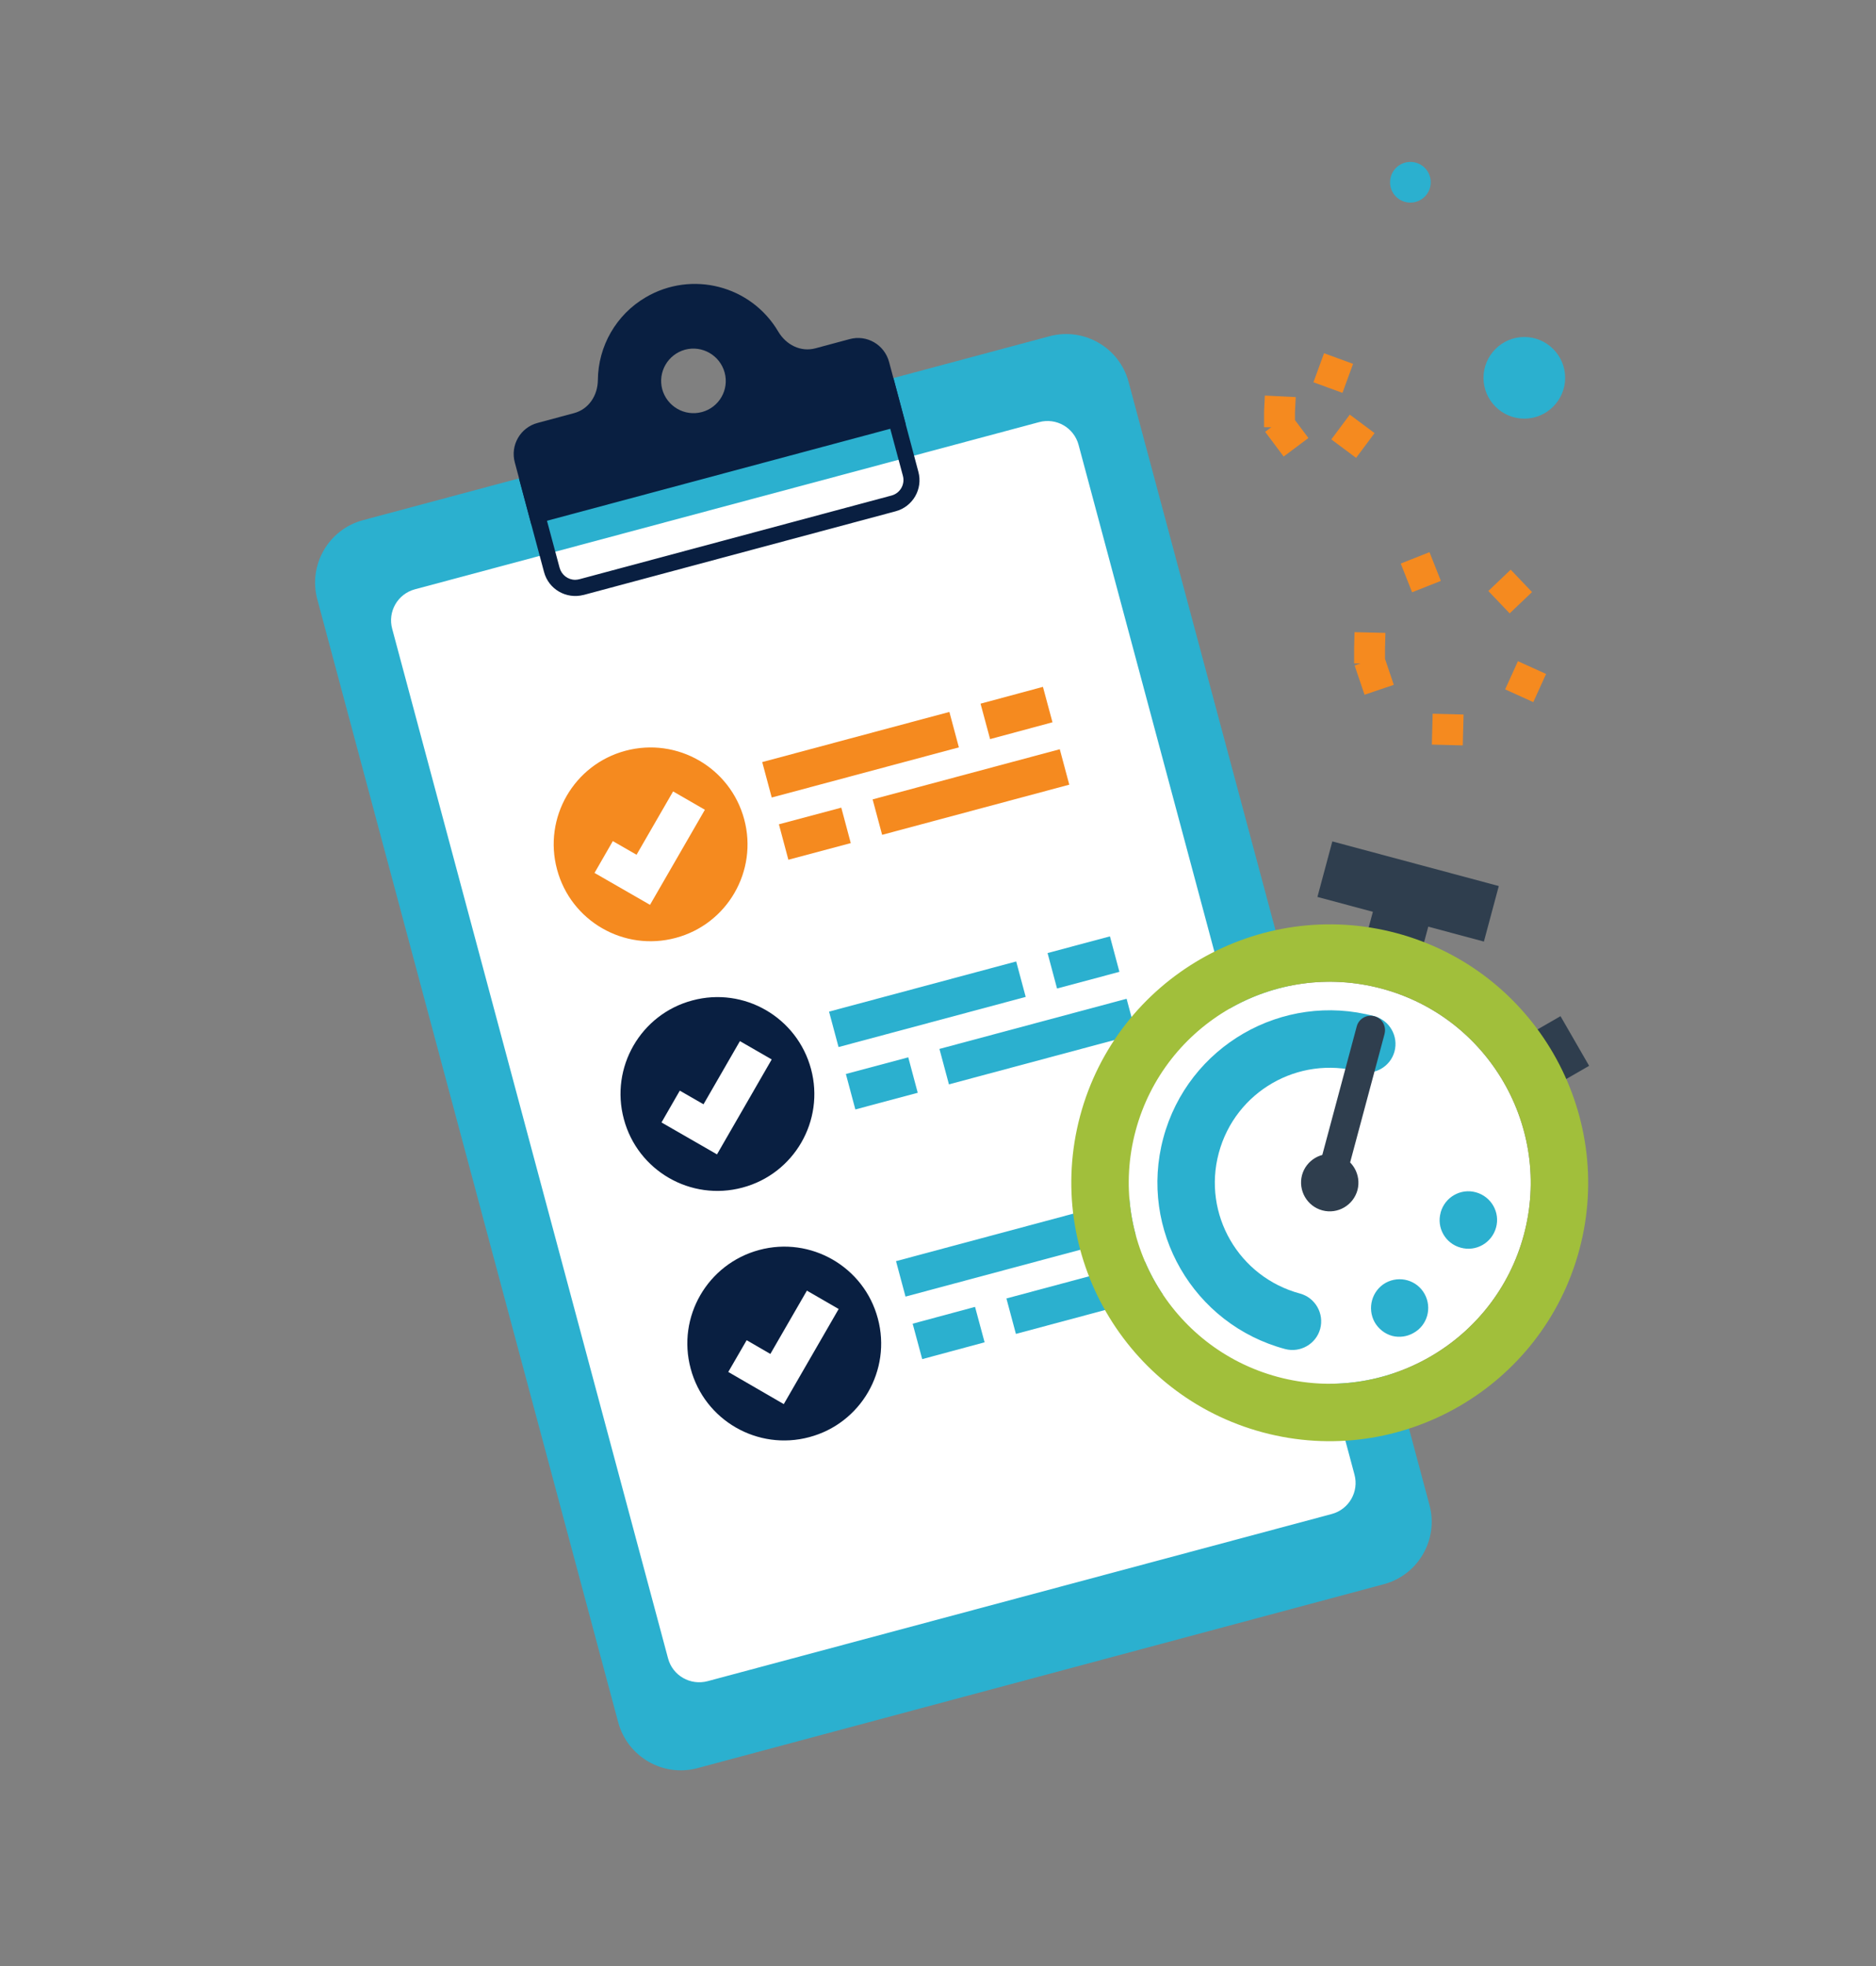 <?xml version="1.0" encoding="utf-8"?>
<!-- Generator: Adobe Illustrator 22.0.0, SVG Export Plug-In . SVG Version: 6.00 Build 0)  -->
<svg version="1.1" id="Layer_1" xmlns="http://www.w3.org/2000/svg" xmlns:xlink="http://www.w3.org/1999/xlink" x="0px" y="0px"
	 viewBox="0 0 1226.9 1285.8" style="enable-background:new 0 0 1226.9 1285.8;" xml:space="preserve">
<rect x="0" y="0" width="1226.9" height="1285.8" fill="#808080" stroke="none"/>
<style type="text/css">
	.st0{clip-path:url(#SVGID_2_);}
	.st1{fill:#2BB0CF;}
	.st2{fill:#FFFFFF;}
	.st3{fill:#091F41;}
	.st4{fill:#F58A1F;}
	.st5{fill:none;stroke:#FFFFFF;stroke-width:24;stroke-miterlimit:10;}
	.st6{fill:none;stroke:#F58A1F;stroke-width:24;stroke-miterlimit:10;}
	.st7{fill:none;stroke:#2BB0CF;stroke-width:24;stroke-miterlimit:10;}
	.st8{fill:#2F3E4E;}
	.st9{fill:#A1BF3B;}
	
		.st10{fill:none;stroke:#F58A1F;stroke-width:20.21;stroke-linecap:square;stroke-miterlimit:10;stroke-dasharray:2.000000e-02,63.47;}
	.st11{fill:none;stroke:#F58A1F;stroke-width:20.21;stroke-linecap:square;stroke-miterlimit:10;stroke-dasharray:0,50.53;}
</style>
<g>
	<defs>
		<rect id="SVGID_1_" x="-264" y="-5.2" width="1800" height="1300"/>
	</defs>
	<clipPath id="SVGID_2_">
		<use xlink:href="#SVGID_1_"  style="overflow:visible;"/>
	</clipPath>
	<g class="st0">
		<path class="st1" d="M456.1,1156.4L905,1036.1c22.5-6,35.9-29.2,29.9-51.7c0,0,0,0,0,0L738.1,249.8c-6-22.5-29.2-35.9-51.7-29.9
			L237.4,340.2c-22.5,6-35.9,29.2-29.9,51.7l196.8,734.5C410.4,1149,433.6,1162.4,456.1,1156.4"/>
		<path class="st2" d="M462.8,1099.5l408.1-109.3c11.3-3,18-14.6,14.9-25.9L705.4,291c-3-11.3-14.6-18-25.9-14.9c0,0,0,0,0,0
			L271.4,385.4c-11.3,3-18,14.6-14.9,25.9c0,0,0,0,0,0l180.4,673.3C439.9,1095.9,451.5,1102.5,462.8,1099.5
			C462.8,1099.5,462.8,1099.5,462.8,1099.5"/>
		<path class="st3" d="M555.6,221.8l-22.3,6c-9.7,2.6-19.2-2.3-24.3-10.9c-17.8-30.2-56.6-40.2-86.8-22.4
			c-19.2,11.3-31,31.8-31.2,54.1c-0.1,10-5.9,19-15.6,21.6l-23.8,6.4c-11.3,3-18,14.6-14.9,25.9l10.9,40.8l244.8-65.6l-10.9-40.8
			C578.5,225.4,566.9,218.7,555.6,221.8C555.6,221.7,555.6,221.7,555.6,221.8 M459,269.5c-11.3,3-22.8-3.7-25.9-14.9
			c-3-11.3,3.7-22.8,14.9-25.9c11.3-3,22.8,3.7,25.9,14.9C477,254.9,470.3,266.5,459,269.5C459,269.5,459,269.5,459,269.5"/>
		<path class="st4" d="M486.7,535.8c9.1,33.8-11,68.6-44.8,77.6c-33.8,9.1-68.6-11-77.6-44.8c-9.1-33.8,11-68.6,44.8-77.6
			c0,0,0,0,0,0C442.9,482,477.6,502,486.7,535.8"/>
		<polyline class="st5" points="394.8,560.5 420.7,575.4 450.6,523.6 		"/>
		<path class="st6" d="M501.6,510L624,477.2 M644.4,471.8l40.8-11 M696.2,501.6l-122.4,32.8 M553.3,539.8l-40.8,10.9"/>
		<path class="st3" d="M530.4,699.1c9.1,33.8-11,68.6-44.8,77.6c-33.8,9.1-68.6-11-77.6-44.8c-9.1-33.8,11-68.6,44.8-77.6
			c0,0,0,0,0,0C486.6,645.2,521.3,665.3,530.4,699.1C530.4,699.1,530.4,699.1,530.4,699.1"/>
		<polyline class="st5" points="438.6,723.7 464.5,738.6 494.3,686.9 		"/>
		<path class="st7" d="M545.3,673.2l122.4-32.8 M688.2,634.9L729,624 M739.9,664.8l-122.4,32.8 M597.1,703.1L556.3,714"/>
		<path class="st3" d="M574.1,862.3c9.1,33.8-11,68.6-44.8,77.6c-33.8,9.1-68.6-11-77.6-44.8c-9.1-33.8,11-68.5,44.8-77.6
			C530.3,808.4,565.1,828.5,574.1,862.3C574.1,862.3,574.1,862.3,574.1,862.3"/>
		<polyline class="st5" points="482.3,886.9 508.2,901.9 538.1,850.1 		"/>
		<path class="st7" d="M589.1,836.4l122.4-32.8 M731.9,798.2l40.8-10.9 M783.7,828l-122.4,32.8 M640.8,866.3L600,877.3"/>
		<path class="st3" d="M576.8,260.2l13.7,51c1.5,5.6-1.8,11.4-7.5,12.9l-204,54.7c-0.9,0.2-1.8,0.4-2.8,0.4c-4.8,0-8.9-3.2-10.2-7.8
			l-13.7-51L576.8,260.2 M584.3,247.3l-244.9,65.6l16.4,61.2c3,11.3,14.5,17.9,25.8,15c0,0,0.1,0,0.1,0l204-54.7
			c11.3-3,18-14.6,14.9-25.9c0,0,0,0,0,0L584.3,247.3z"/>
		
			<rect x="901.9" y="526.7" transform="matrix(0.259 -0.966 0.966 0.259 119.215 1321.433)" class="st8" width="37.6" height="112.7"/>
		
			<rect x="891.1" y="586.9" transform="matrix(0.259 -0.966 0.966 0.259 92.82 1332.342)" class="st8" width="46.9" height="37.5"/>
		
			<rect x="1001.5" y="669.5" transform="matrix(0.866 -0.499 0.499 0.866 -207.83 600.122)" class="st8" width="31.2" height="37.5"/>
		<path class="st2" d="M742.7,739.5c-18.8,70,22.9,142.2,92.9,161s142.2-22.9,161-92.9s-22.9-142.2-92.9-161
			S761.5,669.4,742.7,739.5"/>
		<path class="st9" d="M825.9,936.8c-90-24.1-143.6-117-119.5-207s117-143.6,207-119.5s143.6,117,119.5,207
			C1008.8,907.3,915.9,960.9,825.9,936.8 M903.7,646.6c-70-18.8-142.2,22.9-161,92.9s23,142.2,92.9,161s142.2-22.9,161-92.9
			S973.7,665.3,903.7,646.6"/>
		<path class="st1" d="M840.5,882.3c-60.1-16.1-95.8-77.9-79.7-138c16.1-60.1,77.9-95.8,138-79.7l0,0c10,2.7,15.9,13.1,13.2,23.1
			c-2.7,9.9-12.9,15.8-22.9,13.2c-40.1-10.7-81.2,13-92,53.1s13,81.2,53.1,92c10,2.7,15.9,13.1,13.2,23.1
			C860.7,879,850.4,884.9,840.5,882.3"/>
		<path class="st1" d="M899,864.7c-5-9.1-1.8-20.6,7.2-25.7c9.1-5,20.5-1.8,25.5,7.3c5,9.1,1.8,20.5-7.3,25.5l0,0
			c-4.2,2.4-9.2,3.1-13.9,1.9C905.7,872.4,901.5,869.1,899,864.7 M942.2,792.9c2.8-10,13.1-15.9,23.1-13.1s15.9,13.1,13.1,23.1
			c-2.8,10-13.1,15.9-23.1,13.1c0,0,0,0,0,0c-10-2.7-15.9-13-13.1-23C942.2,793,942.2,793,942.2,792.9"/>
		<path class="st8" d="M864.8,791.6c-10-2.7-15.9-13-13.3-23c2.7-10,13-15.9,23-13.3c10,2.7,15.9,13,13.3,23
			C885.1,788.3,874.8,794.3,864.8,791.6"/>
		<path class="st8" d="M869.6,773.5c-5-1.3-8-6.5-6.6-11.5c0,0,0,0,0,0l24.3-90.7c1.3-5,6.5-8,11.5-6.7c5,1.3,8,6.5,6.7,11.5
			c0,0,0,0.1,0,0.1l-24.3,90.7C879.8,771.8,874.7,774.8,869.6,773.5C869.7,773.5,869.6,773.5,869.6,773.5"/>
		<path class="st10" d="M895.7,423.8c0-29.5,23.9-53.4,53.4-53.4c29.5,0,53.4,23.9,53.4,53.4s-23.9,53.4-53.4,53.4c0,0,0,0,0,0
			C919.6,477.2,895.7,453.3,895.7,423.8L895.7,423.8z"/>
		<path class="st11" d="M836.8,269.3c0-14.7,11.9-26.7,26.7-26.7c14.7,0,26.7,11.9,26.7,26.7c0,14.7-11.9,26.7-26.7,26.7
			c0,0,0,0,0,0C848.8,296,836.8,284,836.8,269.3C836.8,269.3,836.8,269.3,836.8,269.3z"/>
		<path class="st1" d="M970.2,247.1c0-14.7,12-26.7,26.7-26.7c14.7,0,26.7,12,26.7,26.7c0,14.7-12,26.7-26.7,26.7
			C982.2,273.8,970.2,261.8,970.2,247.1C970.2,247.1,970.2,247.1,970.2,247.1"/>
		<path class="st1" d="M909.1,119.2c0-7.4,6-13.3,13.3-13.3c7.4,0,13.3,6,13.3,13.3c0,7.4-6,13.3-13.3,13.3l0,0
			C915,132.5,909.1,126.6,909.1,119.2"/>
	</g>
</g>
</svg>
